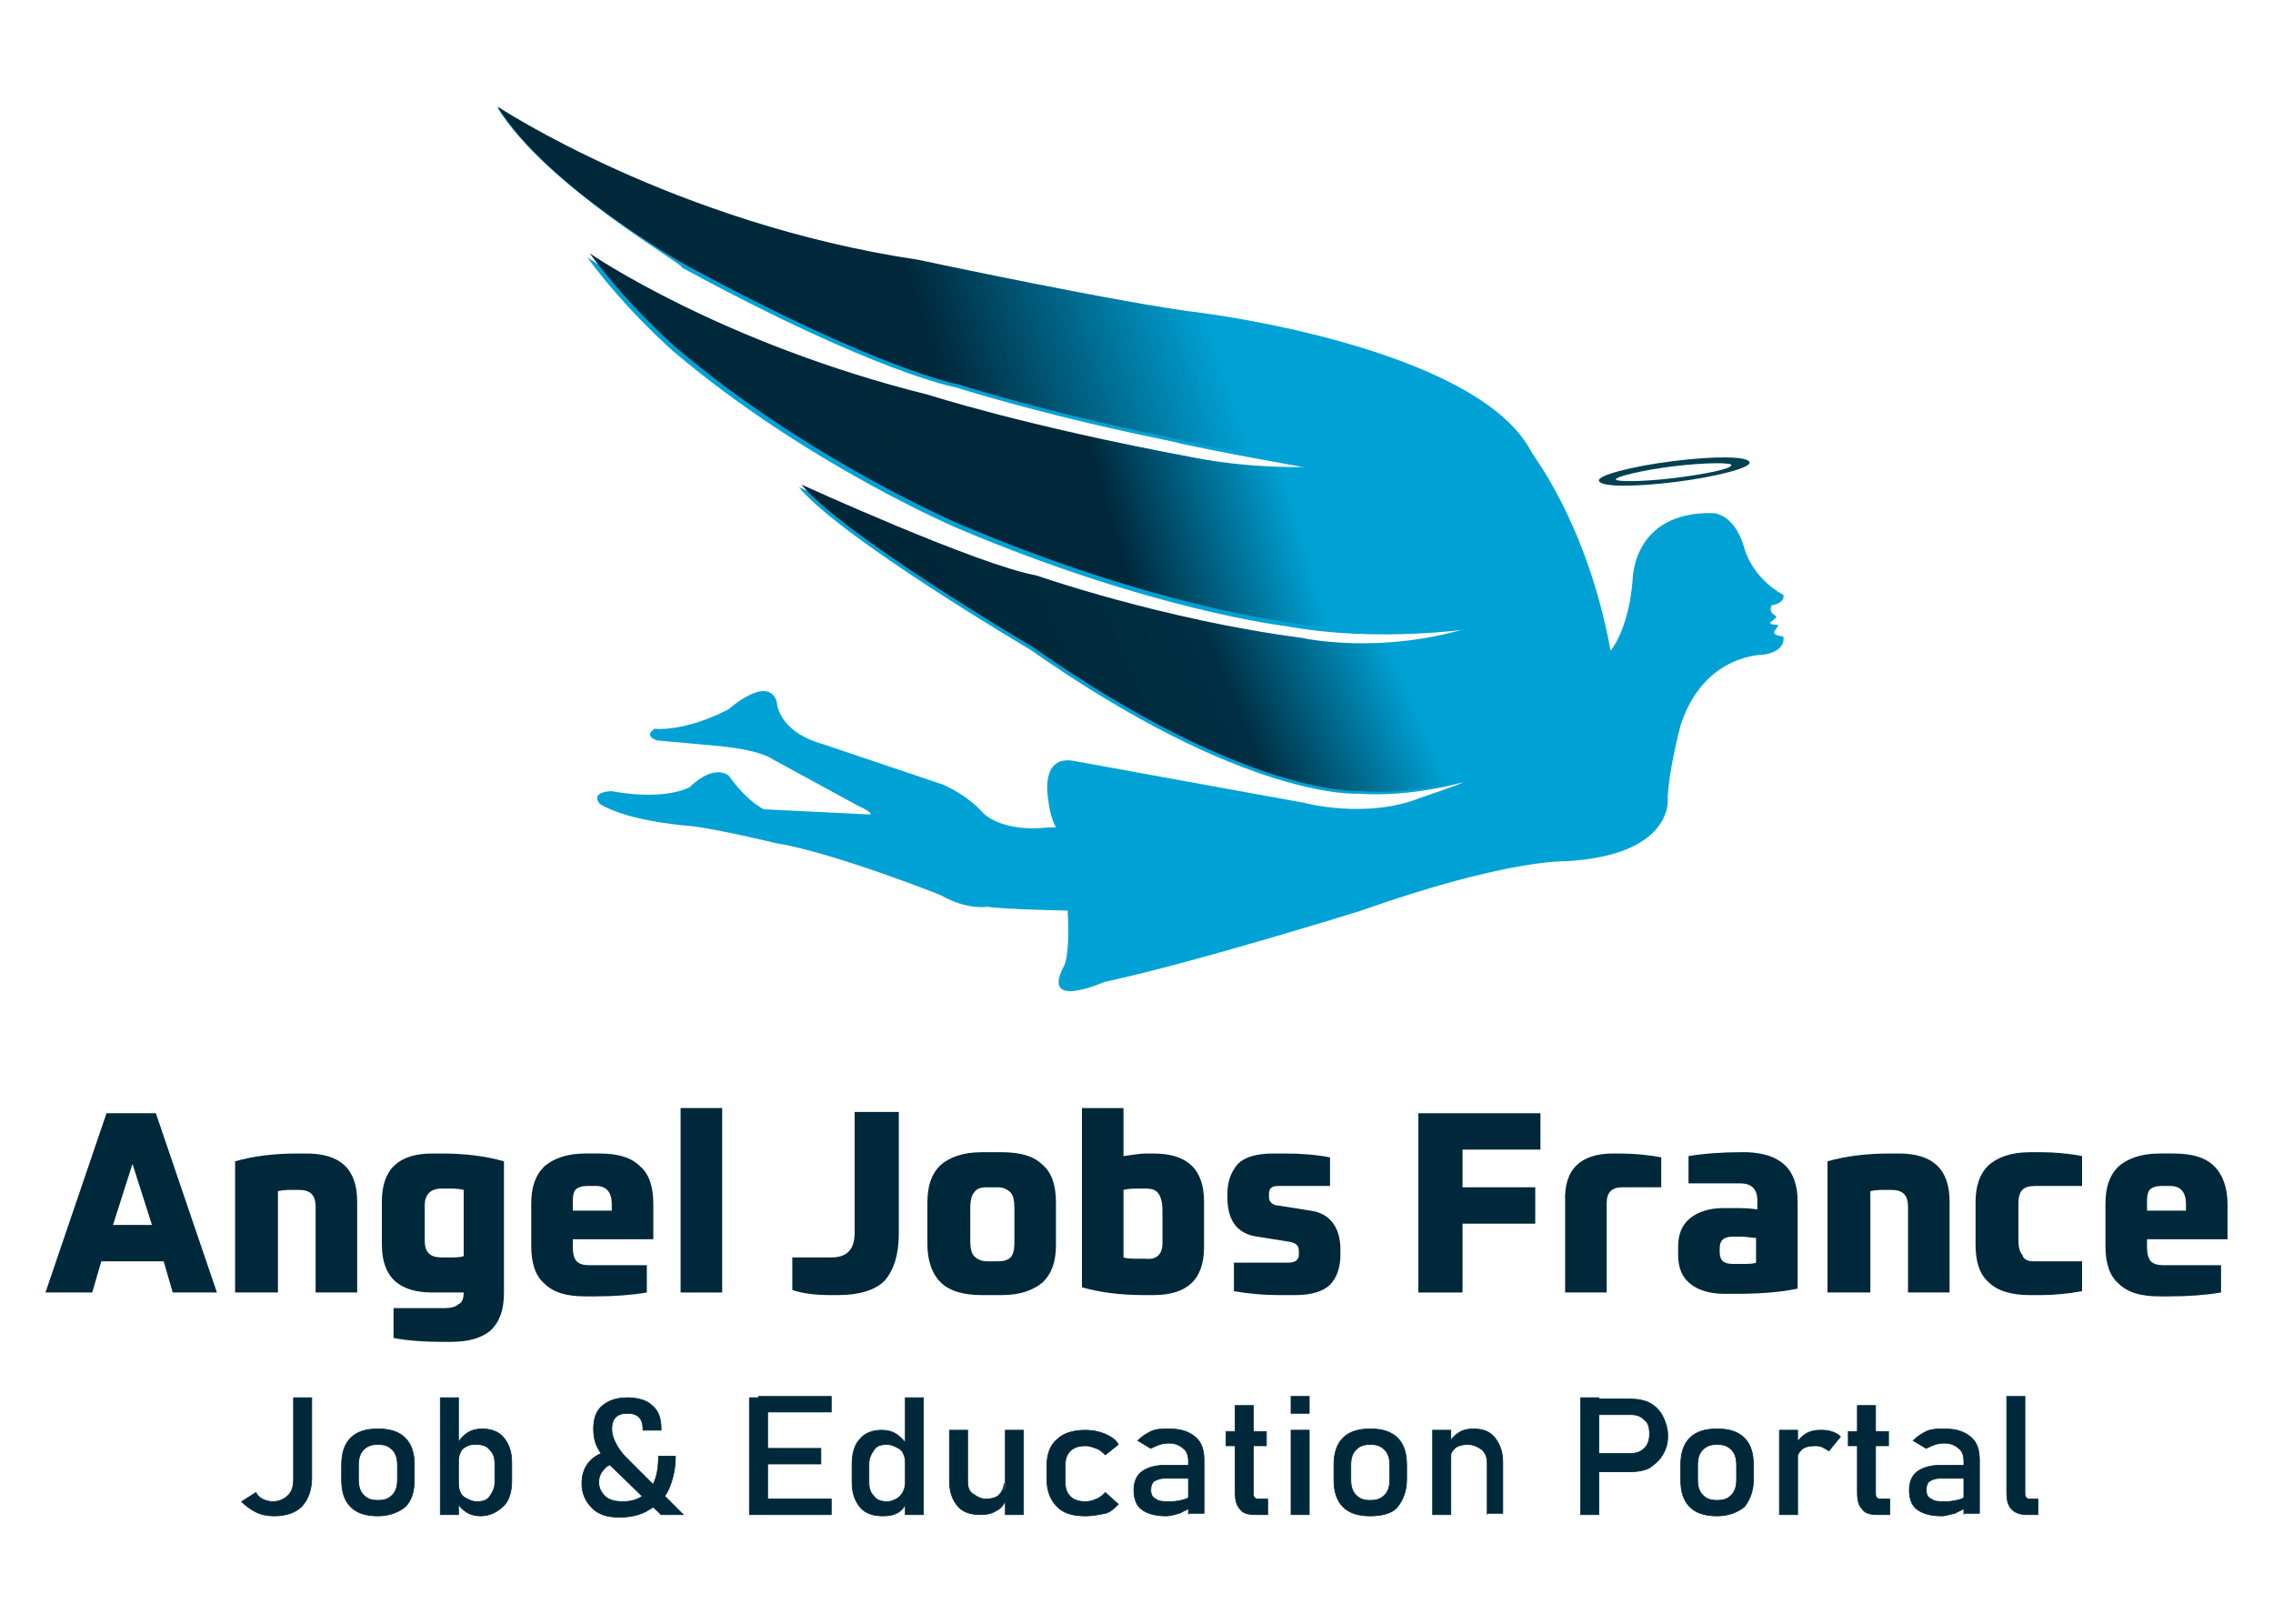 <?xml version="1.0" encoding="utf-8"?>
<!-- Generator: Adobe Illustrator 24.1.2, SVG Export Plug-In . SVG Version: 6.00 Build 0)  -->
<svg version="1.1" xmlns="http://www.w3.org/2000/svg" xmlns:xlink="http://www.w3.org/1999/xlink" x="0px" y="0px"
	 viewBox="0 0 175 125" style="enable-background:new 0 0 175 125;" xml:space="preserve">
<style type="text/css">
	.st0{display:none;}
	.st1{display:inline;}
	.st2{fill-rule:evenodd;clip-rule:evenodd;fill:#00A2D5;}
	.st3{fill-rule:evenodd;clip-rule:evenodd;fill:url(#XMLID_41_);}
	.st4{fill-rule:evenodd;clip-rule:evenodd;fill:url(#XMLID_65_);}
	.st5{fill-rule:evenodd;clip-rule:evenodd;fill:#004051;}
	.st6{fill-rule:evenodd;clip-rule:evenodd;fill:url(#XMLID_66_);}
	.st7{fill:#00283B;stroke:#00283B;stroke-width:5.670000e-02;stroke-miterlimit:10;}
	.st8{fill:#00283B;}
	.st9{fill:#00A2D5;}
	.st10{fill-rule:evenodd;clip-rule:evenodd;fill:url(#XMLID_67_);}
	.st11{fill-rule:evenodd;clip-rule:evenodd;fill:url(#XMLID_68_);}
	.st12{fill-rule:evenodd;clip-rule:evenodd;fill:url(#XMLID_69_);}
	.st13{fill-rule:evenodd;clip-rule:evenodd;fill:url(#XMLID_70_);}
	.st14{fill-rule:evenodd;clip-rule:evenodd;fill:url(#XMLID_71_);}
	.st15{fill-rule:evenodd;clip-rule:evenodd;fill:url(#XMLID_72_);}
	.st16{fill-rule:evenodd;clip-rule:evenodd;fill:url(#XMLID_73_);}
	.st17{fill-rule:evenodd;clip-rule:evenodd;fill:url(#XMLID_74_);}
	.st18{fill-rule:evenodd;clip-rule:evenodd;fill:url(#XMLID_75_);}
	.st19{fill-rule:evenodd;clip-rule:evenodd;fill:url(#XMLID_76_);}
	.st20{fill-rule:evenodd;clip-rule:evenodd;fill:url(#XMLID_77_);}
	.st21{fill-rule:evenodd;clip-rule:evenodd;fill:url(#XMLID_78_);}
	.st22{fill-rule:evenodd;clip-rule:evenodd;fill:url(#XMLID_79_);}
	.st23{fill-rule:evenodd;clip-rule:evenodd;fill:url(#XMLID_80_);}
	.st24{fill-rule:evenodd;clip-rule:evenodd;fill:url(#XMLID_81_);}
</style>
<g id="fr" class="st0">
</g>
<g id="Layer_6" class="st0">
</g>
<g id="Layer_3">
	<g id="XMLID_42_">
		<path id="XMLID_64_" class="st2" d="M38.3,8.3c0,0,13.6,9,32.4,11.8c0,0,15.9,3.4,21.9,4.1c0,0,20.8,2.6,25.2,10.5
			c0,0,4.4,5.5,6.2,15.4c0,0,1.4-1.6,1.7-5.5c0,0,0-5.2,6.1-5.1c0,0,1.7-0.1,2.5,2.7c0,0,0.5,2.2,3,3.6c0,0,0.2,0.6-0.9,0.8
			c0,0-0.3,0.5,0.3,0.8c0,0,0.3,0-0.4,0.5c0,0-0.1,0.2,0.5,0.2c0,0,0.3-0.1-0.2,0.5c0,0-0.2,0.3,0.7,0.4c0,0,0.3,1.1-1.5,1.4
			c0,0-4.6-0.1-6.4,5.4c0,0-0.9,3.3-1,5.6c0,0,0.6,4.4-7.8,4.9c0,0-4.5-0.2-15.8,3.8c0,0-12.8,4-19.8,5.5c0,0-4.9,2.2-3.1-1.2
			c0,0,0.5-0.7,0.3-4.3c0,0-5.1-0.1-6.2-0.3c0,0-1.5,0.3-3.6-0.9c0,0-8.3-3.3-12.7-4c0,0-4.1-1-6.4-1.3c0,0-4.8-0.3-7.1-1.7
			c0,0-0.9-0.9,0.9-1c0,0,3.7,0.8,6-0.3c0,0,1.7-1.8,3-0.9c0,0,1.2,1.8,2.7,2.6l8.2,0.4c0,0,0.3-0.1-1-0.7l-6.6-3.6
			c0,0-0.9-0.7-4.4-1l-4.4-0.4c0,0-1.1-0.3-0.2-0.9c0,0,2.2,0.3,5.7-1.5c0,0,3-2.7,3.7-0.6c0,0,0,2.3,3.6,3.3l9.2,3.1
			c0,0,1.9,0.8,3.1,2.2c0,0,1.4,1.5,5,1.1h0.6c0,0-0.5-0.9-0.6-2.2c0,0-0.7-3.5,2.1-2.9l17.6,3.2c0,0,4.8,1.3,9-0.4c0,0,3-1,3.3-1.2
			c0,0-4,1.2-8.1,0.9c0,0-8.6,0.6-25.3-11.1c0,0-14.6-8.6-17.8-12.5c0,0,13.6,6.2,18.1,7c0,0,9.7,3.4,20.4,4.8c0,0,6.1,1.4,13.3-0.9
			c0,0-7.3,1.1-14.3-0.2c0,0-10.3-1.2-25.2-7.5c0,0-11.6-4.9-21.9-13.6c0,0-3.6-3.1-6.7-7.3c0,0,10,6.9,26.1,10.9
			c0,0,7.4,2.4,20.3,4.8c0,0,4.5,1,10.1,0.7c0,0-8.6-1.5-11.4-2.2c-2.8-0.6-8.9-1.8-16.8-4.2c0,0-6.1-1.1-21-9.2
			C52.8,20.4,42.1,14.4,38.3,8.3z"/>
		<linearGradient id="XMLID_41_" gradientUnits="userSpaceOnUse" x1="55.332" y1="41.085" x2="107.039" y2="25.711">
			<stop  offset="0" style="stop-color:#00283B"/>
			<stop  offset="0.54" style="stop-color:#00273A"/>
			<stop  offset="0.8" style="stop-color:#00A2D5"/>
			<stop  offset="1" style="stop-color:#00A2D5"/>
		</linearGradient>
		<path id="XMLID_63_" class="st3" d="M113.5,48.1c0,0-7.3,1.1-14.3-0.2c0,0-10.3-1.2-25.2-7.5c0,0-11.6-4.9-21.9-13.6
			c0,0-3.6-3.1-6.7-7.3c0,0,10,6.9,26.1,10.9c0,0,7.4,2.4,20.3,4.8c0,0,4.5,1,10.1,0.7c5.5-0.3,8.1,1.1,12,4.2
			C117.9,43.4,113.5,48.1,113.5,48.1z"/>
		<linearGradient id="XMLID_65_" gradientUnits="userSpaceOnUse" x1="50.124" y1="32.419" x2="107.393" y2="13.705">
			<stop  offset="0" style="stop-color:#00283B"/>
			<stop  offset="0.37" style="stop-color:#00283B"/>
			<stop  offset="0.72" style="stop-color:#00A2D5"/>
			<stop  offset="1" style="stop-color:#00A2D5"/>
		</linearGradient>
		<path id="XMLID_62_" class="st4" d="M102,36c0,0-8.6-1.5-11.4-2.2c-2.8-0.6-8.9-1.8-16.8-4.2c0,0-6.1-1.1-21-9.2
			c0,0-10.7-6-14.5-12.2c0,0,13.6,9,32.4,11.8c0,0,15.9,3.4,21.9,4.1c0,0,20.8,2.6,25.2,10.5c4.4,7.8-10.4,1.5-10.4,1.5
			S105.7,35.1,102,36z"/>
		<path id="XMLID_59_" class="st5" d="M128.8,35.5c-3.2,0.4-5.8,1.1-5.7,1.5c0.1,0.5,2.7,0.5,5.9,0.1c3.2-0.4,5.8-1.1,5.7-1.5
			C134.6,35.1,132,35.1,128.8,35.5L128.8,35.5z M128.9,36.8L128.9,36.8c-2.5,0.3-4.5,0.3-4.5,0.1c0-0.2,2-0.7,4.4-1
			c2.5-0.3,4.5-0.3,4.5-0.1C133.3,36.1,131.3,36.5,128.9,36.8z"/>
		<linearGradient id="XMLID_66_" gradientUnits="userSpaceOnUse" x1="73.576" y1="55.619" x2="110.488" y2="39.477">
			<stop  offset="0" style="stop-color:#002637"/>
			<stop  offset="0.5" style="stop-color:#002E42"/>
			<stop  offset="0.82" style="stop-color:#00A2D5"/>
			<stop  offset="1" style="stop-color:#00A2D5"/>
		</linearGradient>
		<path id="XMLID_58_" class="st6" d="M112.9,60c0,0-4,1.2-8.1,0.9c0,0-8.6,0.6-25.3-11.1c0,0-14.6-8.6-17.8-12.5
			c0,0,13.6,6.2,18.1,7c0,0,9.7,3.4,20.4,4.8c0,0,6.1,1.4,13.3-0.9c7.3-2.3,6.7,8.8,6.7,8.8S119,61.6,112.9,60z"/>
	</g>
	<g>
		<path class="st7" d="M21.1,116.7c-0.5,0-1-0.1-1.4-0.3c-0.4-0.2-0.8-0.5-1.1-0.8l1.1-0.7c0.1,0.2,0.3,0.4,0.5,0.5
			c0.2,0.1,0.5,0.2,0.8,0.2c0.5,0,0.9-0.2,1.2-0.5c0.3-0.3,0.4-0.7,0.4-1.3v-6.2h1.4v6.2c0,0.9-0.3,1.7-0.8,2.2
			C22.8,116.4,22.1,116.7,21.1,116.7z"/>
		<path class="st7" d="M29.1,116.7c-0.9,0-1.6-0.2-2.1-0.7c-0.5-0.5-0.7-1.2-0.7-2.1v-1.1c0-0.9,0.2-1.6,0.7-2.1
			c0.5-0.5,1.2-0.7,2.1-0.7c0.9,0,1.6,0.2,2.1,0.7c0.5,0.5,0.7,1.2,0.7,2.1v1.1c0,0.9-0.2,1.6-0.7,2.1
			C30.7,116.4,30,116.7,29.1,116.7z M29.1,115.5c0.5,0,0.8-0.1,1.1-0.4c0.3-0.3,0.4-0.7,0.4-1.2v-1.1c0-0.5-0.1-0.9-0.4-1.2
			c-0.3-0.3-0.6-0.4-1.1-0.4c-0.5,0-0.8,0.1-1.1,0.4s-0.4,0.7-0.4,1.2v1.1c0,0.5,0.1,0.9,0.4,1.2S28.6,115.5,29.1,115.5z"/>
		<path class="st7" d="M33.9,116.6v-9h1.4v9H33.9z M37,116.7c-0.4,0-0.8-0.1-1.1-0.3c-0.3-0.2-0.6-0.5-0.7-0.8l0.1-1.3
			c0,0.3,0.1,0.5,0.2,0.7s0.3,0.3,0.5,0.4c0.2,0.1,0.4,0.2,0.7,0.2c0.5,0,0.8-0.1,1-0.4c0.2-0.3,0.4-0.6,0.4-1.1v-1.4
			c0-0.5-0.1-0.8-0.4-1.1c-0.2-0.3-0.6-0.4-1-0.4c-0.3,0-0.5,0-0.7,0.1c-0.2,0.1-0.4,0.2-0.5,0.4c-0.1,0.2-0.2,0.4-0.2,0.7l-0.1-1.2
			c0.2-0.4,0.5-0.7,0.8-0.9c0.3-0.2,0.7-0.3,1.1-0.3c0.7,0,1.3,0.2,1.7,0.7c0.4,0.5,0.6,1.1,0.6,1.9v1.4c0,0.8-0.2,1.5-0.6,1.9
			C38.3,116.4,37.7,116.7,37,116.7z"/>
		<path class="st7" d="M47.9,112.6c-0.6,0-1,0.1-1.3,0.4c-0.3,0.3-0.5,0.6-0.5,1.1c0,0.5,0.2,0.8,0.5,1.1c0.3,0.3,0.8,0.4,1.4,0.4
			c0.8,0,1.5-0.3,2-0.9c0.5-0.6,0.7-1.5,0.7-2.6h1.3c0,1-0.2,1.8-0.5,2.5c-0.3,0.7-0.8,1.2-1.5,1.6c-0.6,0.4-1.4,0.6-2.3,0.6
			c-0.9,0-1.6-0.2-2.1-0.7c-0.5-0.5-0.8-1.1-0.8-1.9c0-0.7,0.2-1.3,0.7-1.8c0.4-0.4,1.1-0.7,1.8-0.8L47.9,112.6z M50.9,116.6
			l-3.7-3.6c-0.5-0.4-0.8-0.9-1.1-1.4c-0.3-0.5-0.4-1-0.4-1.6c0-0.8,0.2-1.4,0.7-1.8c0.5-0.4,1.1-0.6,1.9-0.6c0.8,0,1.5,0.2,1.9,0.6
			c0.5,0.4,0.7,1,0.7,1.8v0.1h-1.4v-0.1c0-0.4-0.1-0.7-0.3-0.9c-0.2-0.2-0.5-0.3-0.9-0.3c-0.4,0-0.7,0.1-0.9,0.3
			c-0.2,0.2-0.3,0.5-0.3,0.9c0,0.4,0.1,0.7,0.3,1.1s0.5,0.8,0.8,1.1l4.4,4.4H50.9z"/>
		<path class="st7" d="M57.7,116.6v-9h1.4v9H57.7z M58.4,108.7v-1.2H64v1.2H58.4z M58.4,112.7v-1.2h4.8v1.2H58.4z M58.4,116.6v-1.2
			H64v1.2H58.4z"/>
		<path class="st7" d="M68,116.7c-0.8,0-1.4-0.2-1.8-0.7c-0.4-0.5-0.6-1.1-0.6-1.9v-1.4c0-0.8,0.2-1.5,0.6-1.9
			c0.4-0.5,1-0.7,1.7-0.7c0.4,0,0.8,0.1,1.1,0.3c0.3,0.2,0.6,0.5,0.8,0.8l-0.1,1.3c0-0.3-0.1-0.5-0.2-0.7s-0.3-0.3-0.5-0.4
			c-0.2-0.1-0.4-0.2-0.7-0.2c-0.5,0-0.8,0.1-1,0.4c-0.2,0.3-0.4,0.6-0.4,1.1v1.4c0,0.5,0.1,0.8,0.4,1.1c0.2,0.3,0.6,0.4,1,0.4
			c0.3,0,0.5-0.1,0.7-0.2c0.2-0.1,0.4-0.3,0.5-0.5c0.1-0.2,0.2-0.4,0.2-0.7l0.1,1.4c-0.1,0.3-0.3,0.6-0.6,0.8
			C68.9,116.6,68.5,116.7,68,116.7z M69.7,116.6v-9h1.4v9H69.7z"/>
		<path class="st7" d="M74.5,110.1v3.9c0,0.5,0.1,0.8,0.4,1s0.6,0.4,1,0.4c0.4,0,0.8-0.1,1-0.3c0.2-0.2,0.4-0.5,0.4-0.9l0.1,1.3
			c-0.1,0.3-0.3,0.6-0.7,0.8c-0.3,0.2-0.7,0.3-1.2,0.3c-0.8,0-1.4-0.2-1.8-0.7c-0.4-0.5-0.6-1.1-0.6-1.9v-3.9H74.5z M77.4,116.6
			v-6.5h1.4v6.5H77.4z"/>
		<path class="st7" d="M83.6,116.7c-1,0-1.7-0.2-2.2-0.7c-0.5-0.5-0.8-1.2-0.8-2.1v-1.1c0-0.9,0.3-1.6,0.8-2
			c0.5-0.5,1.3-0.7,2.2-0.7c0.5,0,1,0.1,1.5,0.3c0.4,0.2,0.8,0.4,1,0.8l-1,0.8c-0.2-0.2-0.4-0.4-0.7-0.5c-0.3-0.1-0.5-0.2-0.8-0.2
			c-0.5,0-0.9,0.1-1.2,0.4c-0.3,0.3-0.4,0.7-0.4,1.2v1.1c0,0.5,0.1,0.9,0.4,1.2c0.3,0.3,0.7,0.4,1.2,0.4c0.3,0,0.6-0.1,0.8-0.2
			c0.3-0.1,0.5-0.3,0.7-0.5l1,0.9c-0.3,0.3-0.6,0.6-1,0.7C84.6,116.6,84.1,116.7,83.6,116.7z"/>
		<path class="st7" d="M89.8,116.7c-0.9,0-1.5-0.2-1.9-0.5s-0.6-0.8-0.6-1.5c0-0.6,0.2-1.1,0.6-1.4c0.4-0.3,1-0.5,1.8-0.5h2l0.1,1
			h-2.1c-0.4,0-0.6,0.1-0.8,0.2c-0.2,0.1-0.3,0.4-0.3,0.7c0,0.3,0.1,0.6,0.4,0.7c0.2,0.2,0.6,0.2,1.1,0.2c0.5,0,0.9-0.1,1.2-0.2
			c0.3-0.1,0.4-0.3,0.4-0.5l0.1,0.9c-0.1,0.2-0.3,0.3-0.4,0.4c-0.2,0.1-0.4,0.2-0.6,0.3C90.4,116.6,90.1,116.7,89.8,116.7z
			 M91.5,116.6v-4.1c0-0.4-0.1-0.8-0.4-1c-0.2-0.2-0.6-0.4-1-0.4c-0.3,0-0.5,0-0.8,0.1s-0.5,0.2-0.7,0.3l-1-0.6
			c0.3-0.3,0.6-0.5,1-0.7c0.4-0.2,0.9-0.2,1.4-0.2c0.9,0,1.5,0.2,2,0.6c0.5,0.4,0.7,1,0.7,1.8v4.1H91.5z"/>
		<path class="st7" d="M94.4,111.3v-1.1h3.1v1.1H94.4z M96.7,116.6c-0.6,0-1-0.1-1.2-0.4c-0.3-0.3-0.4-0.7-0.4-1.3v-6.7h1.4v6.7
			c0,0.2,0,0.3,0.1,0.4c0.1,0.1,0.2,0.1,0.3,0.1h0.7v1.2H96.7z"/>
		<path class="st7" d="M99.4,108.8v-1.3h1.4v1.3H99.4z M99.4,116.6v-6.5h1.4v6.5H99.4z"/>
		<path class="st7" d="M105.5,116.7c-0.9,0-1.6-0.2-2.1-0.7c-0.5-0.5-0.7-1.2-0.7-2.1v-1.1c0-0.9,0.2-1.6,0.7-2.1
			c0.5-0.5,1.2-0.7,2.1-0.7c0.9,0,1.6,0.2,2.1,0.7c0.5,0.5,0.7,1.2,0.7,2.1v1.1c0,0.9-0.3,1.6-0.7,2.1S106.4,116.7,105.5,116.7z
			 M105.5,115.5c0.5,0,0.8-0.1,1.1-0.4c0.3-0.3,0.4-0.7,0.4-1.2v-1.1c0-0.5-0.1-0.9-0.4-1.2c-0.3-0.3-0.6-0.4-1.1-0.4
			c-0.5,0-0.8,0.1-1.1,0.4s-0.4,0.7-0.4,1.2v1.1c0,0.5,0.1,0.9,0.4,1.2S105,115.5,105.5,115.5z"/>
		<path class="st7" d="M110.3,116.6v-6.5h1.4v6.5H110.3z M114.5,116.6v-3.9c0-0.5-0.1-0.8-0.4-1.1c-0.3-0.2-0.6-0.4-1.1-0.4
			c-0.4,0-0.8,0.1-1,0.3c-0.2,0.2-0.4,0.5-0.4,0.9l-0.1-1.2c0.2-0.4,0.5-0.7,0.8-0.9c0.3-0.2,0.7-0.3,1.1-0.3c0.8,0,1.3,0.2,1.7,0.7
			c0.4,0.5,0.6,1.1,0.6,1.9v3.9H114.5z"/>
		<path class="st7" d="M121.7,116.6v-9h1.4v9H121.7z M122.4,113.1v-1.2h3.1c0.4,0,0.8-0.1,1.1-0.4c0.3-0.3,0.4-0.7,0.4-1.1
			c0-0.5-0.1-0.9-0.4-1.1c-0.3-0.3-0.6-0.4-1.1-0.4h-3.1v-1.2h3.1c0.6,0,1.1,0.1,1.5,0.3c0.4,0.2,0.8,0.6,1,1
			c0.2,0.4,0.4,0.9,0.4,1.5c0,0.6-0.1,1-0.4,1.5s-0.6,0.7-1,1c-0.4,0.2-0.9,0.3-1.5,0.3H122.4z"/>
		<path class="st7" d="M132.2,116.7c-0.9,0-1.6-0.2-2.1-0.7c-0.5-0.5-0.7-1.2-0.7-2.1v-1.1c0-0.9,0.2-1.6,0.7-2.1
			c0.5-0.5,1.2-0.7,2.1-0.7s1.6,0.2,2.1,0.7c0.5,0.5,0.7,1.2,0.7,2.1v1.1c0,0.9-0.3,1.6-0.7,2.1
			C133.8,116.4,133.1,116.7,132.2,116.7z M132.2,115.5c0.5,0,0.8-0.1,1.1-0.4c0.3-0.3,0.4-0.7,0.4-1.2v-1.1c0-0.5-0.1-0.9-0.4-1.2
			c-0.3-0.3-0.6-0.4-1.1-0.4c-0.5,0-0.8,0.1-1.1,0.4s-0.4,0.7-0.4,1.2v1.1c0,0.5,0.1,0.9,0.4,1.2S131.7,115.5,132.2,115.5z"/>
		<path class="st7" d="M137,116.6v-6.5h1.4v6.5H137z M140.8,111.7c-0.1-0.1-0.3-0.2-0.5-0.3c-0.2-0.1-0.4-0.1-0.6-0.1
			c-0.4,0-0.8,0.1-1,0.3c-0.2,0.2-0.4,0.5-0.4,0.9l-0.1-1.2c0.2-0.4,0.5-0.7,0.8-0.9c0.3-0.2,0.7-0.3,1.1-0.3c0.3,0,0.6,0,0.9,0.1
			c0.3,0.1,0.5,0.2,0.7,0.4L140.8,111.7z"/>
		<path class="st7" d="M142.3,111.3v-1.1h3.1v1.1H142.3z M144.6,116.6c-0.6,0-1-0.1-1.2-0.4c-0.3-0.3-0.4-0.7-0.4-1.3v-6.7h1.4v6.7
			c0,0.2,0,0.3,0.1,0.4c0.1,0.1,0.2,0.1,0.3,0.1h0.7v1.2H144.6z"/>
		<path class="st7" d="M149.5,116.7c-0.9,0-1.5-0.2-1.9-0.5c-0.4-0.3-0.6-0.8-0.6-1.5c0-0.6,0.2-1.1,0.6-1.4c0.4-0.3,1-0.5,1.8-0.5
			h2l0.1,1h-2.1c-0.4,0-0.6,0.1-0.8,0.2c-0.2,0.1-0.3,0.4-0.3,0.7c0,0.3,0.1,0.6,0.4,0.7c0.2,0.2,0.6,0.2,1.1,0.2
			c0.5,0,0.9-0.1,1.2-0.2c0.3-0.1,0.4-0.3,0.4-0.5l0.1,0.9c-0.1,0.2-0.3,0.3-0.4,0.4c-0.2,0.1-0.4,0.2-0.6,0.3
			C150,116.6,149.8,116.7,149.5,116.7z M151.2,116.6v-4.1c0-0.4-0.1-0.8-0.4-1c-0.2-0.2-0.6-0.4-1-0.4c-0.3,0-0.5,0-0.8,0.1
			s-0.5,0.2-0.7,0.3l-1-0.6c0.3-0.3,0.6-0.5,1-0.7c0.4-0.2,0.9-0.2,1.4-0.2c0.9,0,1.5,0.2,2,0.6c0.5,0.4,0.7,1,0.7,1.8v4.1H151.2z"
			/>
		<path class="st7" d="M155.9,107.5v7.4c0,0.2,0,0.3,0.1,0.4c0.1,0.1,0.2,0.1,0.3,0.1h0.6v1.2h-0.8c-0.5,0-0.9-0.1-1.2-0.4
			c-0.3-0.3-0.4-0.7-0.4-1.3v-7.4H155.9z"/>
	</g>
	<g>
		<path class="st8" d="M13.3,99.5l-0.7-2.4H7.8l-0.7,2.4H3.5l4.7-13.8h3.8l4.7,13.8H13.3z M10.2,89.6l-1.5,4.7h3L10.2,89.6z"/>
		<path class="st8" d="M21.3,99.5h-3.2V89.4c1.4-0.4,3-0.6,4.8-0.6h0.7c2.6,0,3.9,1.2,3.9,3.7v7h-3.2v-6.6c0-0.9-0.4-1.3-1.3-1.3
			h-0.4c-0.3,0-0.8,0-1.2,0.1V99.5z"/>
		<path class="st8" d="M35.7,99.5L35.7,99.5c-0.5,0-1.1,0-1.7,0h-0.7c-2.6,0-3.9-1.2-3.9-3.7v-3.3c0-2.5,1.3-3.7,3.9-3.7h0.7
			c1.8,0,3.4,0.2,4.8,0.6v10.1c0,1.3-0.3,2.2-1,2.9c-0.7,0.6-1.7,0.9-3.1,0.9h-0.6c-1.5,0-2.8-0.1-3.8-0.3v-2.3h4
			c0.4,0,0.8-0.1,1-0.3C35.6,100.3,35.7,99.9,35.7,99.5z M32.7,92.8v2.7c0,0.9,0.4,1.3,1.3,1.3h0.7c0.4,0,0.7,0,1-0.1v-5.1
			c-0.4-0.1-0.8-0.1-1.2-0.1H34C33.1,91.5,32.7,92,32.7,92.8z"/>
		<path class="st8" d="M50.3,92.7v2.7h-6.2v0.6c0,0.5,0.1,0.9,0.3,1.1c0.2,0.2,0.5,0.3,1,0.3h4.4v2.1c-1.2,0.2-2.5,0.3-4,0.3h-0.7
			c-1.5,0-2.5-0.3-3.2-1c-0.7-0.6-1-1.6-1-2.9v-3.2c0-1.3,0.3-2.2,1-2.9c0.7-0.6,1.7-1,3.2-1h1c1.5,0,2.5,0.3,3.2,1
			C50,90.4,50.3,91.4,50.3,92.7z M44.1,92.4v0.8h3v-0.5c0-0.9-0.4-1.4-1.2-1.4h-0.7c-0.4,0-0.7,0.1-0.9,0.3
			C44.2,91.7,44.1,92,44.1,92.4z"/>
		<path class="st8" d="M52.4,85.3h3.2v14.2h-3.2V85.3z"/>
		<path class="st8" d="M64.5,99.7h-0.5c-1.1,0-2.2-0.1-3-0.4v-2.5H64c1.2,0,1.8-0.6,1.8-1.9v-9.3h3.4V95c0,1.6-0.4,2.8-1.1,3.6
			C67.4,99.3,66.2,99.7,64.5,99.7z"/>
		<path class="st8" d="M71.4,95.8v-3.2c0-1.3,0.3-2.2,1-2.9c0.7-0.6,1.7-1,3.2-1h1.5c1.5,0,2.5,0.3,3.2,1c0.7,0.6,1,1.6,1,2.9v3.2
			c0,1.3-0.3,2.2-1,2.9c-0.7,0.6-1.7,1-3.2,1h-1.5c-1.4,0-2.5-0.3-3.2-1C71.8,98.1,71.4,97.1,71.4,95.8z M78.1,95.7V93
			c0-0.6-0.1-1-0.3-1.2c-0.2-0.2-0.5-0.4-1-0.4h-0.8c-0.5,0-0.8,0.1-1,0.4c-0.2,0.2-0.3,0.7-0.3,1.2v2.5c0,0.6,0.1,1,0.3,1.2
			c0.2,0.2,0.5,0.4,1,0.4h0.8c0.5,0,0.8-0.1,1-0.3C78,96.6,78.1,96.2,78.1,95.7z"/>
		<path class="st8" d="M86.5,85.3V89c0.7-0.1,1.3-0.2,1.7-0.2h0.6c2.6,0,3.9,1.2,3.9,3.7V96c0,2.5-1.3,3.7-3.9,3.7h-0.7
			c-1.8,0-3.4-0.2-4.8-0.6V85.3H86.5z M89.5,95.7v-2.5c0-0.6-0.1-1-0.3-1.3c-0.2-0.3-0.5-0.4-1-0.4h-0.4c-0.5,0-0.9,0-1.3,0.1v5.2
			c0.3,0.1,0.7,0.1,1.2,0.1h0.5C89.1,97,89.5,96.5,89.5,95.7z"/>
		<path class="st8" d="M98.4,92.8l2.5,0.4c1.5,0.2,2.3,1.3,2.3,3v0.4c0,1-0.3,1.8-0.8,2.3c-0.5,0.5-1.4,0.8-2.7,0.8h-1.2
			c-1.2,0-2.3-0.1-3.5-0.3v-2.2h4.2c0.5,0,0.8-0.2,0.8-0.6v-0.3c0-0.4-0.2-0.6-0.7-0.7l-2.5-0.4c-1.5-0.2-2.3-1.2-2.3-3v-0.3
			c0-1,0.3-1.7,0.8-2.3c0.5-0.5,1.4-0.8,2.7-0.8h1c1.2,0,2.4,0.1,3.4,0.3v2.2h-4c-0.5,0-0.7,0.2-0.7,0.6v0.3
			C97.7,92.5,98,92.8,98.4,92.8z"/>
		<path class="st8" d="M112.6,99.5h-3.4V85.7h9.4v2.8h-6v2.9h5.6v2.8h-5.6V99.5z"/>
		<path class="st8" d="M124.2,88.8h0.4c1.2,0,2.3,0.1,3.3,0.3v2.3h-3c-0.8,0-1.2,0.4-1.2,1.2v6.9h-3.2v-7
			C120.4,90,121.7,88.8,124.2,88.8z"/>
		<path class="st8" d="M138.4,92.5v6.7c-1.4,0.3-3,0.4-4.7,0.4h-1c-1.1,0-2-0.3-2.6-0.8c-0.6-0.5-0.9-1.2-0.9-2.2V96
			c0-1,0.3-1.7,0.9-2.2c0.6-0.5,1.5-0.8,2.6-0.8h0.7c0.6,0,1.2,0,1.9,0.1v-0.7c0-0.8-0.4-1.3-1.3-1.3H130v-2.1
			c1.2-0.2,2.6-0.3,4-0.3h0.5C137.1,88.8,138.4,90,138.4,92.5z M134,95.2h-0.6c-0.7,0-1,0.3-1,0.9v0.3c0,0.6,0.3,0.9,1,0.9h0.7
			c0.5,0,0.9,0,1.1-0.1v-1.9C134.9,95.3,134.5,95.2,134,95.2z"/>
		<path class="st8" d="M143.9,99.5h-3.2V89.4c1.4-0.4,3-0.6,4.8-0.6h0.7c2.6,0,3.9,1.2,3.9,3.7v7h-3.2v-6.6c0-0.9-0.4-1.3-1.3-1.3
			h-0.4c-0.3,0-0.8,0-1.2,0.1V99.5z"/>
		<path class="st8" d="M156.6,97.1h3.7v2.3c-1.1,0.2-2.2,0.3-3.2,0.3h-0.8c-1.4,0-2.5-0.3-3.2-1c-0.7-0.6-1-1.6-1-2.9v-3.2
			c0-1.3,0.3-2.2,1-2.9c0.7-0.6,1.7-1,3.2-1h0.8c1.1,0,2.2,0.1,3.2,0.3v2.3h-3.6c-0.5,0-0.8,0.1-1,0.3c-0.2,0.2-0.3,0.6-0.3,1v2.9
			c0,0.5,0.1,0.9,0.3,1.1C155.8,97,156.2,97.1,156.6,97.1z"/>
		<path class="st8" d="M171.5,92.7v2.7h-6.2v0.6c0,0.5,0.1,0.9,0.3,1.1c0.2,0.2,0.5,0.3,1,0.3h4.4v2.1c-1.2,0.2-2.5,0.3-4,0.3h-0.7
			c-1.5,0-2.5-0.3-3.2-1c-0.7-0.6-1-1.6-1-2.9v-3.2c0-1.3,0.3-2.2,1-2.9c0.7-0.6,1.7-1,3.2-1h1c1.5,0,2.5,0.3,3.2,1
			C171.1,90.4,171.5,91.4,171.5,92.7z M165.3,92.4v0.8h3v-0.5c0-0.9-0.4-1.4-1.2-1.4h-0.7c-0.4,0-0.7,0.1-0.9,0.3
			C165.4,91.7,165.3,92,165.3,92.4z"/>
	</g>
</g>
</svg>
